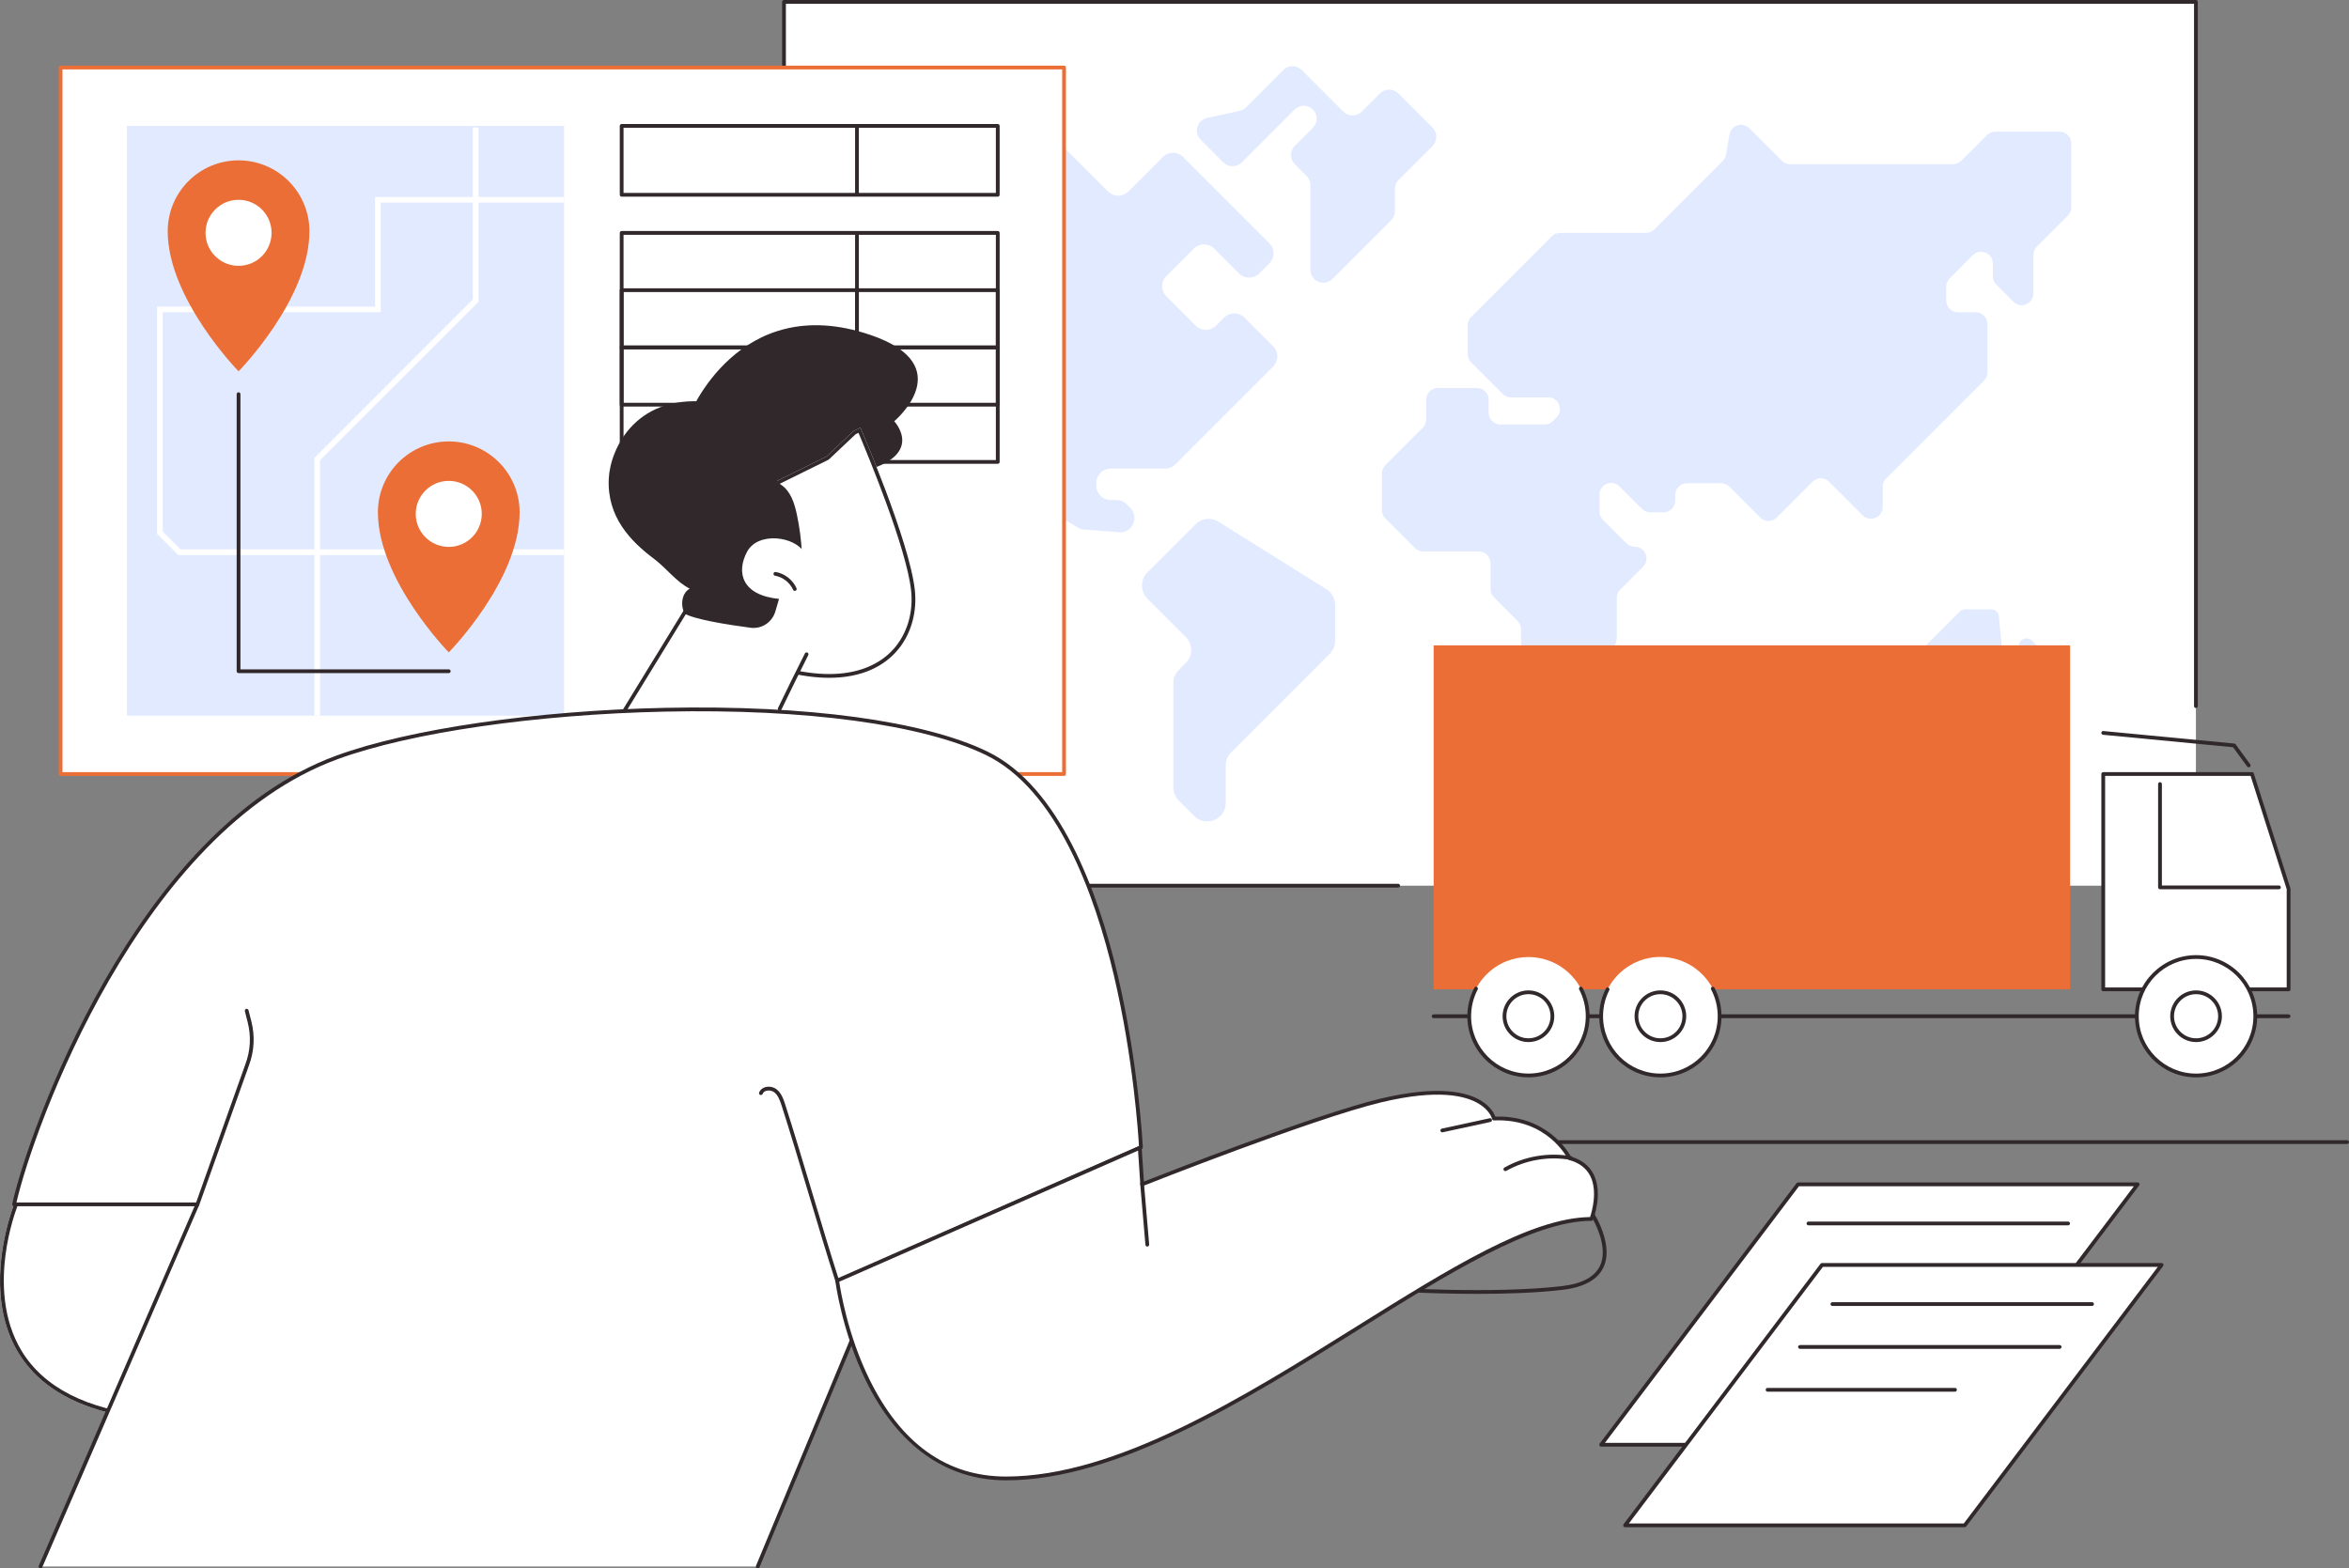 <?xml version="1.0" encoding="UTF-8"?>
<svg xmlns="http://www.w3.org/2000/svg" width="602" height="402" viewBox="0 0 602 402" fill="none">
  <rect x="0" y="0" width="602" height="402" fill="#808080" stroke="none"/>
  <g clip-path="url(#clip0_2779_11997)">
    <path d="M562.769 0.484H200.923V227.012H562.769V0.484Z" fill="white"></path>
    <path d="M358.317 227.495H200.924C200.656 227.495 200.44 227.279 200.44 227.011V0.483C200.44 0.215 200.656 0 200.924 0H562.769C563.037 0 563.253 0.215 563.253 0.483V180.986C563.253 181.254 563.037 181.469 562.769 181.469C562.501 181.469 562.286 181.254 562.286 180.986V0.967H201.407V226.528H358.317C358.585 226.528 358.8 226.743 358.8 227.011C358.8 227.279 358.585 227.495 358.317 227.495Z" fill="#30282B"></path>
    <path d="M527.821 33.745H511.322C510.527 33.745 509.763 34.062 509.2 34.624L502.6 41.225C502.037 41.788 501.273 42.104 500.478 42.104H458.793C457.998 42.104 457.233 41.788 456.671 41.225L448.308 32.862C446.588 31.142 443.643 32.076 443.23 34.475L442.338 39.648C442.233 40.259 441.94 40.823 441.503 41.26L423.959 58.806C423.397 59.368 422.632 59.684 421.837 59.684H399.814C399.019 59.684 398.254 60.001 397.692 60.563L377.018 81.239C376.455 81.801 376.139 82.565 376.139 83.361V90.748C376.139 91.543 376.455 92.308 377.018 92.87L385.134 100.987C385.696 101.549 386.461 101.866 387.256 101.866H396.783C399.456 101.866 400.796 105.099 398.905 106.988L397.978 107.915C397.415 108.478 396.651 108.794 395.856 108.794H384.51C382.854 108.794 381.51 107.45 381.51 105.793V102.441C381.51 100.785 380.165 99.441 378.509 99.441H368.523C366.867 99.441 365.523 100.785 365.523 102.441V107.498C365.523 108.293 365.207 109.058 364.644 109.62L355.023 119.242C354.461 119.804 354.145 120.569 354.145 121.364V130.761C354.145 131.557 354.461 132.321 355.023 132.883L362.619 140.48C363.181 141.042 363.946 141.358 364.741 141.358H378.986C380.642 141.358 381.986 142.703 381.986 144.359V150.982C381.986 151.777 382.303 152.542 382.865 153.104L388.947 159.187C389.51 159.749 389.826 160.514 389.826 161.309V177.982C389.826 179.638 391.17 180.983 392.827 180.983H397.027C397.822 180.983 398.586 180.666 399.148 180.104L413.457 165.795C414.019 165.232 414.336 164.468 414.336 163.673V153.254C414.336 152.458 414.652 151.694 415.214 151.132L421.077 145.268C422.968 143.377 421.628 140.146 418.955 140.146C418.16 140.146 417.396 139.829 416.833 139.267L410.797 133.23C410.235 132.668 409.918 131.904 409.918 131.108V126.779C409.918 124.105 413.152 122.765 415.041 124.657L420.818 130.434C421.38 130.996 422.145 131.313 422.94 131.313H426.318C427.977 131.313 429.319 129.968 429.319 128.312V126.864C429.319 125.208 430.663 123.864 432.319 123.864H441.066C441.861 123.864 442.626 124.18 443.188 124.742L451.1 132.655C452.273 133.826 454.171 133.826 455.344 132.655L464.524 123.475C465.697 122.302 467.597 122.302 468.767 123.475L477.372 132.079C479.263 133.971 482.494 132.631 482.494 129.957V124.76C482.494 123.965 482.81 123.2 483.373 122.638L508.462 97.547C509.025 96.985 509.341 96.22 509.341 95.425V83.04C509.341 81.383 507.997 80.039 506.34 80.039H501.776C500.117 80.039 498.775 78.695 498.775 77.038V73.486C498.775 72.691 499.092 71.927 499.654 71.364L505.604 65.413C507.496 63.522 510.727 64.862 510.727 67.535V70.826C510.727 71.621 511.043 72.386 511.606 72.948L515.997 77.339C517.888 79.231 521.119 77.891 521.119 75.217V65.343C521.119 64.548 521.435 63.783 521.998 63.221L529.941 55.278C530.503 54.715 530.819 53.951 530.819 53.156V36.742C530.819 35.085 529.475 33.741 527.819 33.741L527.821 33.745Z" fill="#E2EAFF"></path>
    <path d="M529.682 173.125L520.757 164.2C519.505 162.948 517.367 163.835 517.367 165.604C517.367 167.372 515.228 168.259 513.978 167.007L513.572 166.601C513.247 166.276 513.044 165.85 513.001 165.395L512.258 157.968C512.157 156.953 511.303 156.18 510.281 156.18H503.643C503.116 156.18 502.611 156.388 502.239 156.762L487.199 171.803C486.826 172.176 486.617 172.681 486.617 173.206V184.785C486.617 186.554 488.757 187.441 490.007 186.189L492.814 183.382C493.187 183.008 493.692 182.8 494.217 182.8H507.445C508.541 182.8 509.431 183.689 509.431 184.785V192.221C509.431 193.317 510.321 194.207 511.417 194.207H520.513C521.04 194.207 521.545 193.998 521.917 193.625L529.682 185.86C530.055 185.486 530.264 184.983 530.264 184.456V174.527C530.264 173.999 530.055 173.494 529.682 173.123V173.125Z" fill="#E2EAFF"></path>
    <path d="M339.948 151.03L312.247 133.714C310.373 132.543 307.941 132.819 306.38 134.381L294.048 146.714C292.196 148.566 292.196 151.569 294.048 153.42L303.876 163.246C305.727 165.098 305.727 168.101 303.876 169.953L302.088 171.741C301.198 172.631 300.699 173.837 300.699 175.095V201.838C300.699 203.097 301.198 204.303 302.088 205.193L306.035 209.14C309.022 212.128 314.131 210.012 314.131 205.786V196.177C314.131 194.919 314.63 193.713 315.52 192.823L340.787 167.554C341.677 166.664 342.175 165.458 342.175 164.2V155.048C342.175 153.414 341.334 151.894 339.946 151.026L339.948 151.03Z" fill="#E2EAFF"></path>
    <path d="M326.277 88.757L318.927 81.407C317.488 79.968 315.158 79.968 313.719 81.407L311.652 83.474C310.213 84.913 307.883 84.913 306.444 83.474L298.92 75.95C297.482 74.511 297.482 72.181 298.92 70.742L305.947 63.715C307.386 62.276 309.717 62.276 311.156 63.715L317.521 70.081C318.96 71.519 321.291 71.519 322.729 70.081L325.293 67.517C326.732 66.078 326.732 63.748 325.293 62.309L303.221 40.236C301.783 38.797 299.452 38.797 298.013 40.236L289.168 49.082C287.729 50.521 285.398 50.521 283.959 49.082L263.872 28.993C262.433 27.554 260.102 27.554 258.663 28.993L233.947 53.711C232.508 55.15 232.508 57.48 233.947 58.919L237.998 62.97C239.437 64.409 239.437 66.74 237.998 68.178L237.135 69.042C234.815 71.361 236.458 75.329 239.737 75.329C240.715 75.329 241.651 74.94 242.34 74.25L247.008 69.582C248.447 68.143 250.778 68.143 252.216 69.582L257.049 74.415C257.739 75.105 258.127 76.043 258.127 77.018V88.518C258.127 89.495 257.739 90.431 257.049 91.121L255.937 92.232C254.499 93.671 254.499 96.002 255.937 97.441L261.679 103.183C262.369 103.873 262.758 104.811 262.758 105.786V125.001C262.758 126.29 263.432 127.485 264.535 128.153L276.223 135.22C276.719 135.519 277.277 135.699 277.857 135.741L285.906 136.336L286.613 136.419C290.081 136.828 292.118 132.628 289.646 130.159L288.719 129.232C288.03 128.542 287.092 128.153 286.116 128.153H284.629C282.595 128.153 280.946 126.503 280.946 124.469V123.799C280.946 121.765 282.595 120.118 284.629 120.118H298.6C299.577 120.118 300.513 119.729 301.203 119.039L326.279 93.961C327.718 92.522 327.718 90.192 326.279 88.753L326.277 88.757Z" fill="#E2EAFF"></path>
    <path d="M367.134 32.727L358.345 23.938C357.051 22.644 354.954 22.644 353.66 23.938L348.974 28.623C347.681 29.917 345.583 29.917 344.289 28.623L333.594 17.927C332.3 16.634 330.202 16.634 328.908 17.927L319.32 27.516C318.872 27.964 318.303 28.276 317.682 28.41L309.352 30.225C306.791 30.783 305.862 33.95 307.713 35.804L313.539 41.63C314.833 42.924 316.93 42.924 318.224 41.63L331.779 28.074C333.073 26.78 335.171 26.78 336.465 28.074C337.759 29.368 337.759 31.466 336.465 32.76L331.834 37.39C330.541 38.684 330.541 40.782 331.834 42.076L334.857 45.099C335.479 45.72 335.828 46.562 335.828 47.44V69.151C335.828 72.103 339.395 73.579 341.482 71.492L356.518 56.456C357.139 55.834 357.488 54.993 357.488 54.114V48.429C357.488 47.55 357.838 46.707 358.459 46.087L367.134 37.412C368.427 36.118 368.427 34.021 367.134 32.727Z" fill="#E2EAFF"></path>
    <path d="M601.518 293.217H386.956C386.688 293.217 386.473 293.001 386.473 292.733C386.473 292.465 386.688 292.25 386.956 292.25H601.518C601.785 292.25 602.001 292.465 602.001 292.733C602.001 293.001 601.785 293.217 601.518 293.217Z" fill="#30282B"></path>
    <path d="M497.383 370.301H410.343L460.801 303.562H547.839L497.383 370.301Z" fill="white"></path>
    <path d="M497.383 370.783H410.345C410.16 370.783 409.993 370.68 409.912 370.515C409.831 370.351 409.848 370.155 409.958 370.008L460.414 303.269C460.506 303.148 460.649 303.078 460.798 303.078H547.836C548.021 303.078 548.188 303.181 548.269 303.346C548.35 303.511 548.333 303.706 548.223 303.854L497.767 370.592C497.675 370.713 497.532 370.783 497.383 370.783ZM411.313 369.817H497.141L546.868 304.045H461.04L411.313 369.817Z" fill="#30282B"></path>
    <path d="M530.011 314.068H463.47C463.202 314.068 462.986 313.853 462.986 313.585C462.986 313.317 463.202 313.102 463.47 313.102H530.011C530.279 313.102 530.494 313.317 530.494 313.585C530.494 313.853 530.279 314.068 530.011 314.068Z" fill="#30282B"></path>
    <path d="M503.52 390.965H416.482L466.938 324.227H553.976L503.52 390.965Z" fill="white"></path>
    <path d="M503.52 391.44H416.482C416.298 391.44 416.131 391.336 416.05 391.172C415.968 391.007 415.986 390.811 416.096 390.664L466.552 323.925C466.644 323.805 466.787 323.734 466.936 323.734H553.974C554.159 323.734 554.326 323.838 554.407 324.002C554.488 324.167 554.47 324.363 554.361 324.51L503.905 391.248C503.813 391.369 503.67 391.44 503.52 391.44ZM417.453 390.475H503.281L553.008 324.703H467.18L417.453 390.475Z" fill="#30282B"></path>
    <path d="M536.149 334.732H469.607C469.339 334.732 469.124 334.517 469.124 334.249C469.124 333.981 469.339 333.766 469.607 333.766H536.149C536.417 333.766 536.632 333.981 536.632 334.249C536.632 334.517 536.417 334.732 536.149 334.732Z" fill="#30282B"></path>
    <path d="M527.843 345.717H461.302C461.034 345.717 460.818 345.501 460.818 345.233C460.818 344.965 461.034 344.75 461.302 344.75H527.843C528.111 344.75 528.326 344.965 528.326 345.233C528.326 345.501 528.111 345.717 527.843 345.717Z" fill="#30282B"></path>
    <path d="M501.027 356.701H452.994C452.726 356.701 452.511 356.486 452.511 356.218C452.511 355.95 452.726 355.734 452.994 355.734H501.027C501.295 355.734 501.51 355.95 501.51 356.218C501.51 356.486 501.295 356.701 501.027 356.701Z" fill="#30282B"></path>
    <path d="M530.518 165.414H367.412V253.575H530.518V165.414Z" fill="#EA6E35"></path>
    <path d="M586.518 260.959H367.412C367.144 260.959 366.929 260.743 366.929 260.475C366.929 260.207 367.144 259.992 367.412 259.992H586.518C586.786 259.992 587.002 260.207 587.002 260.475C587.002 260.743 586.786 260.959 586.518 260.959Z" fill="#30282B"></path>
    <path d="M586.519 253.581H539.018V198.391H577.14L586.519 227.818V253.581Z" fill="white"></path>
    <path d="M586.519 254.063H539.017C538.749 254.063 538.534 253.848 538.534 253.58V198.39C538.534 198.122 538.749 197.906 539.017 197.906H577.139C577.35 197.906 577.535 198.042 577.601 198.242L586.98 227.67C586.996 227.718 587.002 227.766 587.002 227.817V253.58C587.002 253.848 586.787 254.063 586.519 254.063ZM539.501 253.097H586.036V227.892L576.786 198.873H539.499V253.097H539.501Z" fill="#30282B"></path>
    <path d="M584.052 227.922H553.563C553.295 227.922 553.08 227.707 553.08 227.439V200.96C553.08 200.692 553.295 200.477 553.563 200.477C553.831 200.477 554.047 200.692 554.047 200.96V226.956H584.052C584.32 226.956 584.535 227.171 584.535 227.439C584.535 227.707 584.32 227.922 584.052 227.922Z" fill="#30282B"></path>
    <path d="M576.296 196.669C576.147 196.669 575.999 196.601 575.905 196.472L572.289 191.523L538.969 188.333C538.703 188.307 538.51 188.071 538.534 187.806C538.558 187.54 538.783 187.338 539.061 187.371L572.597 190.58C572.735 190.593 572.858 190.664 572.942 190.776L576.685 195.898C576.843 196.114 576.795 196.417 576.579 196.573C576.494 196.636 576.393 196.665 576.294 196.665L576.296 196.669Z" fill="#30282B"></path>
    <path d="M577.815 262.92C579.158 254.645 573.539 246.848 565.264 245.505C556.99 244.162 549.193 249.781 547.85 258.056C546.507 266.331 552.126 274.128 560.4 275.471C568.675 276.814 576.472 271.195 577.815 262.92Z" fill="white"></path>
    <path d="M562.808 276.14C554.171 276.14 547.146 269.113 547.146 260.475C547.146 251.838 554.173 244.812 562.808 244.812C571.443 244.812 578.47 251.84 578.47 260.475C578.47 269.11 571.443 276.14 562.808 276.14ZM562.808 245.779C554.705 245.779 548.113 252.371 548.113 260.475C548.113 268.579 554.705 275.173 562.808 275.173C570.912 275.173 577.504 268.581 577.504 260.475C577.504 252.369 570.912 245.779 562.808 245.779Z" fill="#30282B"></path>
    <path d="M568.76 261.87C569.539 258.571 567.496 255.265 564.197 254.486C560.898 253.708 557.593 255.751 556.814 259.05C556.035 262.349 558.079 265.655 561.377 266.433C564.676 267.212 567.982 265.169 568.76 261.87Z" fill="white"></path>
    <path d="M562.809 267.093C559.158 267.093 556.188 264.123 556.188 260.472C556.188 256.822 559.158 253.852 562.809 253.852C566.46 253.852 569.43 256.822 569.43 260.472C569.43 264.123 566.46 267.093 562.809 267.093ZM562.809 254.816C559.69 254.816 557.153 257.353 557.153 260.47C557.153 263.587 559.69 266.127 562.809 266.127C565.928 266.127 568.465 263.59 568.465 260.47C568.465 257.351 565.928 254.816 562.809 254.816Z" fill="#30282B"></path>
    <path d="M440.282 263.942C442.207 255.783 437.155 247.608 428.996 245.682C420.837 243.756 412.662 248.81 410.737 256.969C408.811 265.128 413.864 273.303 422.023 275.229C430.181 277.155 438.356 272.102 440.282 263.942Z" fill="white"></path>
    <path d="M425.523 276.138C416.886 276.138 409.859 269.111 409.859 260.473C409.859 257.967 410.433 255.574 411.566 253.358C411.687 253.121 411.979 253.026 412.216 253.147C412.454 253.268 412.548 253.56 412.427 253.797C411.364 255.875 410.826 258.123 410.826 260.473C410.826 268.577 417.418 275.171 425.523 275.171C433.629 275.171 440.219 268.579 440.219 260.473C440.219 258.087 439.634 255.717 438.527 253.622C438.402 253.386 438.494 253.092 438.729 252.969C438.964 252.846 439.259 252.936 439.382 253.171C440.561 255.405 441.185 257.929 441.185 260.473C441.185 269.111 434.158 276.138 425.523 276.138Z" fill="#30282B"></path>
    <path d="M431.482 261.87C432.261 258.571 430.218 255.265 426.919 254.486C423.62 253.708 420.314 255.751 419.536 259.05C418.757 262.349 420.8 265.655 424.099 266.433C427.398 267.212 430.704 265.169 431.482 261.87Z" fill="white"></path>
    <path d="M425.523 267.093C421.872 267.093 418.902 264.123 418.902 260.472C418.902 256.822 421.872 253.852 425.523 253.852C429.174 253.852 432.143 256.822 432.143 260.472C432.143 264.123 429.174 267.093 425.523 267.093ZM425.523 254.816C422.404 254.816 419.867 257.353 419.867 260.47C419.867 263.587 422.404 266.127 425.523 266.127C428.642 266.127 431.177 263.59 431.177 260.47C431.177 257.351 428.64 254.816 425.523 254.816Z" fill="#30282B"></path>
    <path d="M402.443 271.21C408.37 265.282 408.37 255.671 402.443 249.743C396.515 243.815 386.905 243.815 380.977 249.743C375.049 255.671 375.049 265.282 380.977 271.21C386.905 277.138 396.515 277.138 402.443 271.21Z" fill="white"></path>
    <path d="M391.709 276.133C383.072 276.133 376.047 269.106 376.047 260.468C376.047 257.925 376.671 255.398 377.85 253.164C377.976 252.929 378.268 252.837 378.503 252.962C378.738 253.087 378.83 253.38 378.705 253.615C377.598 255.71 377.013 258.081 377.013 260.466C377.013 268.57 383.605 275.165 391.709 275.165C399.812 275.165 406.404 268.572 406.404 260.466C406.404 258.081 405.82 255.71 404.712 253.615C404.587 253.38 404.68 253.087 404.915 252.962C405.15 252.837 405.444 252.929 405.567 253.164C406.747 255.398 407.37 257.925 407.37 260.468C407.37 269.106 400.343 276.133 391.709 276.133Z" fill="#30282B"></path>
    <path d="M397.668 261.87C398.446 258.571 396.403 255.265 393.104 254.486C389.805 253.708 386.5 255.751 385.721 259.05C384.943 262.349 386.986 265.655 390.285 266.433C393.584 267.212 396.889 265.169 397.668 261.87Z" fill="white"></path>
    <path d="M391.708 267.093C388.058 267.093 385.088 264.123 385.088 260.472C385.088 256.822 388.058 253.852 391.708 253.852C395.359 253.852 398.329 256.822 398.329 260.472C398.329 264.123 395.359 267.093 391.708 267.093ZM391.708 254.816C388.589 254.816 386.052 257.353 386.052 260.47C386.052 263.587 388.589 266.127 391.708 266.127C394.828 266.127 397.365 263.59 397.365 260.47C397.365 257.351 394.828 254.816 391.708 254.816Z" fill="#30282B"></path>
    <path d="M15.526 198.391L272.695 198.391V17.308L15.526 17.308V198.391Z" fill="white"></path>
    <path d="M272.697 198.873H15.528C15.26 198.873 15.045 198.658 15.045 198.39V17.308C15.045 17.04 15.26 16.824 15.528 16.824H272.697C272.965 16.824 273.18 17.04 273.18 17.308V198.39C273.18 198.658 272.965 198.873 272.697 198.873ZM16.009 197.909H272.212V17.791H16.009V197.907V197.909Z" fill="#EA6E35"></path>
    <path d="M255.705 50.413H159.32C159.052 50.413 158.837 50.198 158.837 49.93V32.272C158.837 32.004 159.052 31.789 159.32 31.789H255.705C255.973 31.789 256.188 32.004 256.188 32.272V49.93C256.188 50.198 255.973 50.413 255.705 50.413ZM159.801 49.446H255.219V32.756H159.801V49.446Z" fill="#30282B"></path>
    <path d="M219.621 50.042C219.353 50.042 219.138 49.827 219.138 49.559V32.639C219.138 32.371 219.353 32.156 219.621 32.156C219.889 32.156 220.104 32.371 220.104 32.639V49.559C220.104 49.827 219.889 50.042 219.621 50.042Z" fill="#30282B"></path>
    <path d="M255.705 89.53H159.32C159.052 89.53 158.837 89.315 158.837 89.047V59.694C158.837 59.426 159.052 59.211 159.32 59.211H255.705C255.973 59.211 256.188 59.426 256.188 59.694V89.047C256.188 89.315 255.973 89.53 255.705 89.53ZM159.801 88.564H255.219V60.178H159.801V88.564Z" fill="#30282B"></path>
    <path d="M219.621 88.912C219.353 88.912 219.138 88.696 219.138 88.428V60.304C219.138 60.036 219.353 59.82 219.621 59.82C219.889 59.82 220.104 60.036 220.104 60.304V88.428C220.104 88.696 219.889 88.912 219.621 88.912Z" fill="#30282B"></path>
    <path d="M255.705 104.21H159.32C159.052 104.21 158.837 103.994 158.837 103.726V74.374C158.837 74.106 159.052 73.891 159.32 73.891H255.705C255.973 73.891 256.188 74.106 256.188 74.374V103.726C256.188 103.994 255.973 104.21 255.705 104.21ZM159.801 103.243H255.219V74.857H159.801V103.243Z" fill="#30282B"></path>
    <path d="M219.621 103.591C219.353 103.591 219.138 103.376 219.138 103.108V74.983C219.138 74.715 219.353 74.5 219.621 74.5C219.889 74.5 220.104 74.715 220.104 74.983V103.108C220.104 103.376 219.889 103.591 219.621 103.591Z" fill="#30282B"></path>
    <path d="M255.705 118.882H159.32C159.052 118.882 158.837 118.666 158.837 118.398V89.046C158.837 88.778 159.052 88.562 159.32 88.562H255.705C255.973 88.562 256.188 88.778 256.188 89.046V118.398C256.188 118.666 255.973 118.882 255.705 118.882ZM159.801 117.915H255.219V89.529H159.801V117.915Z" fill="#30282B"></path>
    <path d="M219.621 118.271C219.353 118.271 219.138 118.056 219.138 117.788V89.663C219.138 89.395 219.353 89.18 219.621 89.18C219.889 89.18 220.104 89.395 220.104 89.663V117.788C220.104 118.056 219.889 118.271 219.621 118.271Z" fill="#30282B"></path>
    <path d="M144.565 32.273H32.519V183.423H144.565V32.273Z" fill="#E2EAFF"></path>
    <path d="M82.024 183.423H80.574V117.365L121.183 76.755V32.645H122.633V77.354L82.024 117.965V183.423Z" fill="white"></path>
    <path d="M144.565 142.259H45.674L40.244 136.831V78.574H96.121V50.484H144.565V51.934H97.571V80.024H41.694V136.231L46.274 140.809H144.565V142.259Z" fill="white"></path>
    <path d="M117.712 144.011C124.52 143.173 129.359 136.974 128.52 130.166C127.682 123.358 121.484 118.519 114.676 119.357C107.868 120.195 103.029 126.394 103.867 133.202C104.706 140.01 110.904 144.85 117.712 144.011Z" fill="white"></path>
    <path d="M96.847 131.301C96.847 148.622 115.006 167.209 115.006 167.209C115.006 167.209 133.165 148.791 133.165 131.301C133.165 121.271 125.036 113.141 115.006 113.141C104.976 113.141 96.847 121.271 96.847 131.301ZM106.545 131.714C106.545 127.041 110.334 123.252 115.006 123.252C119.678 123.252 123.467 127.041 123.467 131.714C123.467 136.386 119.678 140.176 115.006 140.176C110.334 140.176 106.545 136.386 106.545 131.714Z" fill="#EA6E35"></path>
    <path d="M73.794 64.406C76.419 58.069 73.409 50.803 67.073 48.178C60.736 45.553 53.47 48.563 50.846 54.9C48.221 61.237 51.23 68.503 57.567 71.128C63.904 73.753 71.169 70.744 73.794 64.406Z" fill="white"></path>
    <path d="M42.98 59.262C42.98 76.583 61.139 95.169 61.139 95.169C61.139 95.169 79.298 76.752 79.298 59.262C79.298 49.234 71.168 41.102 61.139 41.102C51.109 41.102 42.98 49.232 42.98 59.262ZM52.675 59.675C52.675 55.002 56.464 51.213 61.137 51.213C65.809 51.213 69.598 55.002 69.598 59.675C69.598 64.347 65.809 68.137 61.137 68.137C56.464 68.137 52.675 64.347 52.675 59.675Z" fill="#EA6E35"></path>
    <path d="M115.006 172.522H61.137C60.869 172.522 60.653 172.307 60.653 172.039V101.03C60.653 100.762 60.869 100.547 61.137 100.547C61.405 100.547 61.62 100.762 61.62 101.03V171.556H115.006C115.274 171.556 115.489 171.771 115.489 172.039C115.489 172.307 115.274 172.522 115.006 172.522Z" fill="#30282B"></path>
    <path d="M176.541 106.667C176.541 106.667 189.152 74.336 223.023 85.831C246.23 93.706 229.169 107.97 229.169 107.97C229.169 107.97 237.697 116.998 220.014 121.073C216.236 121.943 203.766 133.041 200.038 133.652C186.364 135.888 176.541 106.669 176.541 106.669V106.667Z" fill="#30282B"></path>
    <path d="M234.457 151.249C233.108 138.708 220.5 109.617 220.5 109.617L218.696 110.507L211.817 117.005L187.891 128.808C187.891 128.808 170.288 164.258 200.939 172.127C226.305 178.638 235.83 164.012 234.457 151.249Z" fill="white"></path>
    <path d="M220.012 110.935C222.165 116.005 232.313 140.352 233.497 151.353C234.108 157.025 232.454 162.51 228.961 166.4C225.222 170.563 219.535 172.762 212.511 172.762C209.053 172.762 205.242 172.233 201.181 171.191C193.596 169.245 188.432 165.381 185.833 159.707C180.456 147.97 187.531 131.87 188.62 129.526L212.245 117.872C212.331 117.831 212.412 117.774 212.482 117.708L219.256 111.309L220.014 110.935H220.012ZM220.5 109.617L218.696 110.507L211.817 117.005L187.891 128.808C187.891 128.808 170.288 164.258 200.939 172.127C205.242 173.232 209.093 173.729 212.508 173.729C229.225 173.729 235.597 161.849 234.455 151.249C233.106 138.708 220.497 109.617 220.497 109.617H220.5Z" fill="#30282B"></path>
    <path d="M176.759 150.87C174.461 152.195 174.296 155.725 175.834 157.891C177.372 160.057 180.027 161.107 182.602 161.742C186.569 162.72 190.701 162.981 194.769 162.625C197.279 162.405 199.907 161.891 201.802 160.226C204.137 158.177 204.851 154.86 205.2 151.765C205.947 145.111 205.609 138.334 204.203 131.788C203.59 128.93 202.606 125.874 200.181 124.253C197.367 122.372 186.411 103.731 183.067 103.23C163.153 100.243 156.398 114.969 156.016 122.634C155.524 132.508 161.604 138.738 167.685 143.294C170.635 145.506 173.543 149.326 176.757 150.868L176.759 150.87Z" fill="#30282B"></path>
    <path d="M197.721 185.969C199.915 181.391 206.778 167.358 208.572 164.142C210.865 160.034 208.506 145.865 206.156 141.672C203.808 137.478 194.294 136.169 191.474 141.397C188.653 146.625 190.024 152.561 199.652 153.505L198.698 156.746C197.884 159.516 195.184 161.277 192.333 160.9C186.582 160.137 177.596 158.729 175.208 157.13L155.182 189.169C165.662 190.619 191.797 184.539 197.719 185.966L197.721 185.969Z" fill="white"></path>
    <path d="M159.436 183.608C159.35 183.608 159.262 183.584 159.183 183.537C158.955 183.397 158.885 183.1 159.023 182.874L175.765 155.567C175.904 155.34 176.203 155.268 176.429 155.406C176.657 155.547 176.728 155.843 176.589 156.07L159.847 183.377C159.757 183.526 159.596 183.608 159.434 183.608H159.436Z" fill="#30282B"></path>
    <path d="M199.823 182.164C199.753 182.164 199.683 182.148 199.614 182.116C199.373 181.999 199.272 181.711 199.388 181.47C201.253 177.595 204.205 171.563 206.283 167.474C206.404 167.237 206.694 167.143 206.933 167.264C207.171 167.384 207.265 167.677 207.144 167.914C205.071 171.995 202.121 178.021 200.258 181.891C200.175 182.065 200.001 182.166 199.823 182.166V182.164Z" fill="#30282B"></path>
    <path d="M203.693 151.45C203.509 151.45 203.331 151.343 203.252 151.165C202.428 149.32 200.612 147.905 198.628 147.56C198.364 147.514 198.189 147.264 198.235 147.002C198.281 146.739 198.531 146.563 198.793 146.609C201.119 147.013 203.166 148.608 204.133 150.772C204.243 151.016 204.133 151.301 203.889 151.411C203.825 151.44 203.757 151.453 203.691 151.453L203.693 151.45Z" fill="#30282B"></path>
    <path d="M378.586 331.633C363.955 331.633 350.775 330.629 350.577 330.614C350.399 330.601 350.244 330.491 350.173 330.326C350.101 330.163 350.125 329.975 350.235 329.834C361.187 315.825 404.901 309 406.755 308.717C406.938 308.688 407.113 308.765 407.221 308.912C407.493 309.29 413.85 318.224 411.006 324.667C409.552 327.962 405.965 329.964 400.344 330.612C393.71 331.378 385.965 331.633 378.588 331.633H378.586ZM351.586 329.717C356.787 330.08 382.509 331.697 400.232 329.652C405.486 329.045 408.814 327.237 410.121 324.278C412.497 318.896 407.588 311.177 406.602 309.719C402.733 310.342 362.749 317.06 351.586 329.717Z" fill="#30282B"></path>
    <path d="M3.609 308.687C3.609 308.687 -16.617 358.634 38.704 363.899L69.925 299.215L16.165 290.305L3.609 308.685V308.687Z" fill="white"></path>
    <path d="M16.615 291.359L68.495 299.957L38.129 362.871C22.206 361.232 11.243 355.64 5.534 346.244C0.571 338.075 0.543 328.429 1.395 321.775C2.261 315.02 4.18 309.886 4.468 309.144L16.615 291.363V291.359ZM16.165 290.307L3.609 308.687C3.609 308.687 -16.617 358.634 38.704 363.899L69.925 299.215L16.165 290.305V290.307Z" fill="#30282B"></path>
    <path d="M194.193 401.514L226.828 322.959L292.396 294.057C292.396 294.057 288.44 210.285 252.825 193.056C217.209 175.825 124.451 180.207 86.388 194.117C34.037 213.246 7.12 292.712 3.609 308.68H50.597L10.386 401.514H194.195H194.193Z" fill="white"></path>
    <path d="M194.193 402.001C194.131 402.001 194.067 401.99 194.008 401.964C193.762 401.861 193.646 401.58 193.747 401.331L226.382 322.777C226.43 322.662 226.52 322.57 226.632 322.52L291.895 293.751C291.739 290.986 290.494 271.343 285.492 250.116C280.552 229.15 270.839 202.308 252.613 193.491C236.471 185.681 206.549 181.635 170.533 182.393C137.384 183.089 105.204 187.755 86.553 194.572C35.816 213.116 8.639 289.042 4.213 308.201H50.597C50.759 308.201 50.911 308.283 51.001 308.419C51.091 308.555 51.104 308.726 51.04 308.876L10.829 401.709C10.724 401.953 10.441 402.067 10.194 401.96C9.951 401.854 9.836 401.569 9.944 401.325L49.863 309.166H3.609C3.462 309.166 3.324 309.1 3.234 308.986C3.141 308.871 3.106 308.722 3.139 308.579C7.15 290.338 34.542 212.552 86.225 193.664C104.969 186.815 137.268 182.125 170.516 181.426C206.678 180.664 236.761 184.748 253.037 192.621C271.605 201.605 281.45 228.733 286.439 249.907C291.827 272.784 292.87 293.824 292.881 294.035C292.89 294.235 292.776 294.419 292.594 294.5L227.203 323.326L194.643 401.703C194.566 401.889 194.386 402.001 194.197 402.001H194.193Z" fill="#30282B"></path>
    <path d="M50.597 309.192C50.545 309.192 50.49 309.183 50.435 309.163C50.184 309.073 50.053 308.797 50.143 308.546L62.903 272.722C64.186 269.286 64.388 265.6 63.487 262.053L62.755 259.173C62.69 258.913 62.846 258.652 63.105 258.586C63.359 258.518 63.625 258.676 63.691 258.935L64.423 261.815C65.372 265.554 65.161 269.442 63.81 273.054L51.052 308.871C50.982 309.069 50.795 309.192 50.597 309.192Z" fill="#30282B"></path>
    <path d="M214.591 328.852C214.387 328.852 214.198 328.722 214.132 328.516C211.975 321.803 209.561 313.749 207.228 305.96C204.895 298.175 202.481 290.126 200.328 283.422C199.86 281.963 199.39 280.693 198.398 279.944C197.859 279.538 197.051 279.391 196.388 279.579C196.065 279.672 195.641 279.883 195.454 280.364C195.357 280.612 195.079 280.735 194.828 280.64C194.58 280.544 194.457 280.265 194.551 280.014C194.808 279.351 195.366 278.866 196.12 278.65C197.075 278.378 198.195 278.582 198.975 279.171C200.295 280.166 200.845 281.875 201.244 283.125C203.401 289.838 205.815 297.891 208.148 305.681C210.481 313.466 212.895 321.515 215.048 328.219C215.129 328.474 214.991 328.746 214.736 328.828C214.688 328.843 214.637 328.852 214.589 328.852H214.591Z" fill="#30282B"></path>
    <path d="M292.1 294.191L292.721 303.544C292.721 303.544 336.1 286.324 353.934 282.06C380.471 275.714 382.874 286.698 382.874 286.698C397.115 286.098 402.257 296.868 402.257 296.868C412.787 299.678 407.843 312.43 407.843 312.43C373.925 312.45 309.262 378.971 257.782 378.942C220.789 378.92 214.551 328.227 214.551 328.227L292.1 294.191Z" fill="white"></path>
    <path d="M257.817 379.42H257.782C242.459 379.411 230.037 370.545 221.861 353.782C215.713 341.179 214.087 328.407 214.072 328.28C214.046 328.069 214.162 327.865 214.358 327.779L291.909 293.745C292.054 293.684 292.218 293.692 292.352 293.776C292.486 293.857 292.574 294 292.583 294.156L293.161 302.848C298.525 300.733 337.317 285.534 353.822 281.586C368.721 278.023 376.095 279.937 379.656 282.171C382.061 283.68 382.94 285.431 383.226 286.199C396.238 285.822 401.78 294.969 402.589 296.456C405.321 297.231 407.274 298.743 408.394 300.946C410.872 305.825 408.401 312.327 408.295 312.602C408.223 312.789 408.045 312.909 407.845 312.909C392.794 312.918 371.028 326.52 347.983 340.922C319.107 358.968 286.375 379.422 257.82 379.422L257.817 379.42ZM215.08 328.517C215.388 330.655 217.226 342.088 222.74 353.38C230.858 370.009 242.648 378.444 257.784 378.453H257.817C286.096 378.453 318.7 358.078 347.469 340.1C371.461 325.108 392.205 312.145 407.5 311.945C407.946 310.623 409.525 305.304 407.529 301.379C406.512 299.378 404.695 298.016 402.132 297.33C401.995 297.293 401.881 297.201 401.82 297.073C401.769 296.968 396.625 286.595 382.894 287.177C382.665 287.197 382.452 287.028 382.402 286.797C382.397 286.779 381.888 284.69 379.089 282.957C375.68 280.844 368.568 279.054 354.044 282.527C336.449 286.735 293.332 303.817 292.897 303.991C292.754 304.048 292.592 304.032 292.46 303.951C292.328 303.868 292.247 303.729 292.236 303.576L291.66 294.909L215.076 328.522L215.08 328.517Z" fill="#30282B"></path>
    <path d="M294.031 319.504C293.783 319.504 293.572 319.313 293.55 319.063L292.212 303.455C292.188 303.189 292.385 302.957 292.651 302.932C292.913 302.904 293.15 303.106 293.174 303.372L294.512 318.979C294.536 319.245 294.338 319.478 294.072 319.502C294.059 319.502 294.044 319.502 294.031 319.502V319.504Z" fill="#30282B"></path>
    <path d="M369.631 290.228C369.409 290.228 369.209 290.074 369.159 289.848C369.102 289.586 369.269 289.329 369.528 289.272L381.776 286.621C382.037 286.563 382.294 286.73 382.351 286.99C382.409 287.251 382.242 287.508 381.982 287.565L369.734 290.217C369.701 290.223 369.666 290.228 369.631 290.228Z" fill="#30282B"></path>
    <path d="M385.793 300.167C385.626 300.167 385.462 300.079 385.374 299.923C385.242 299.692 385.323 299.396 385.554 299.264C390.657 296.362 396.895 295.301 402.665 296.347C402.927 296.395 403.102 296.645 403.054 296.909C403.006 297.172 402.755 297.346 402.492 297.298C396.939 296.287 390.94 297.311 386.031 300.103C385.956 300.147 385.872 300.167 385.793 300.167Z" fill="#30282B"></path>
  </g>
  <defs>
    <clipPath id="clip0_2779_11997">
      <rect width="602" height="402" fill="white"></rect>
    </clipPath>
  </defs>
</svg>

